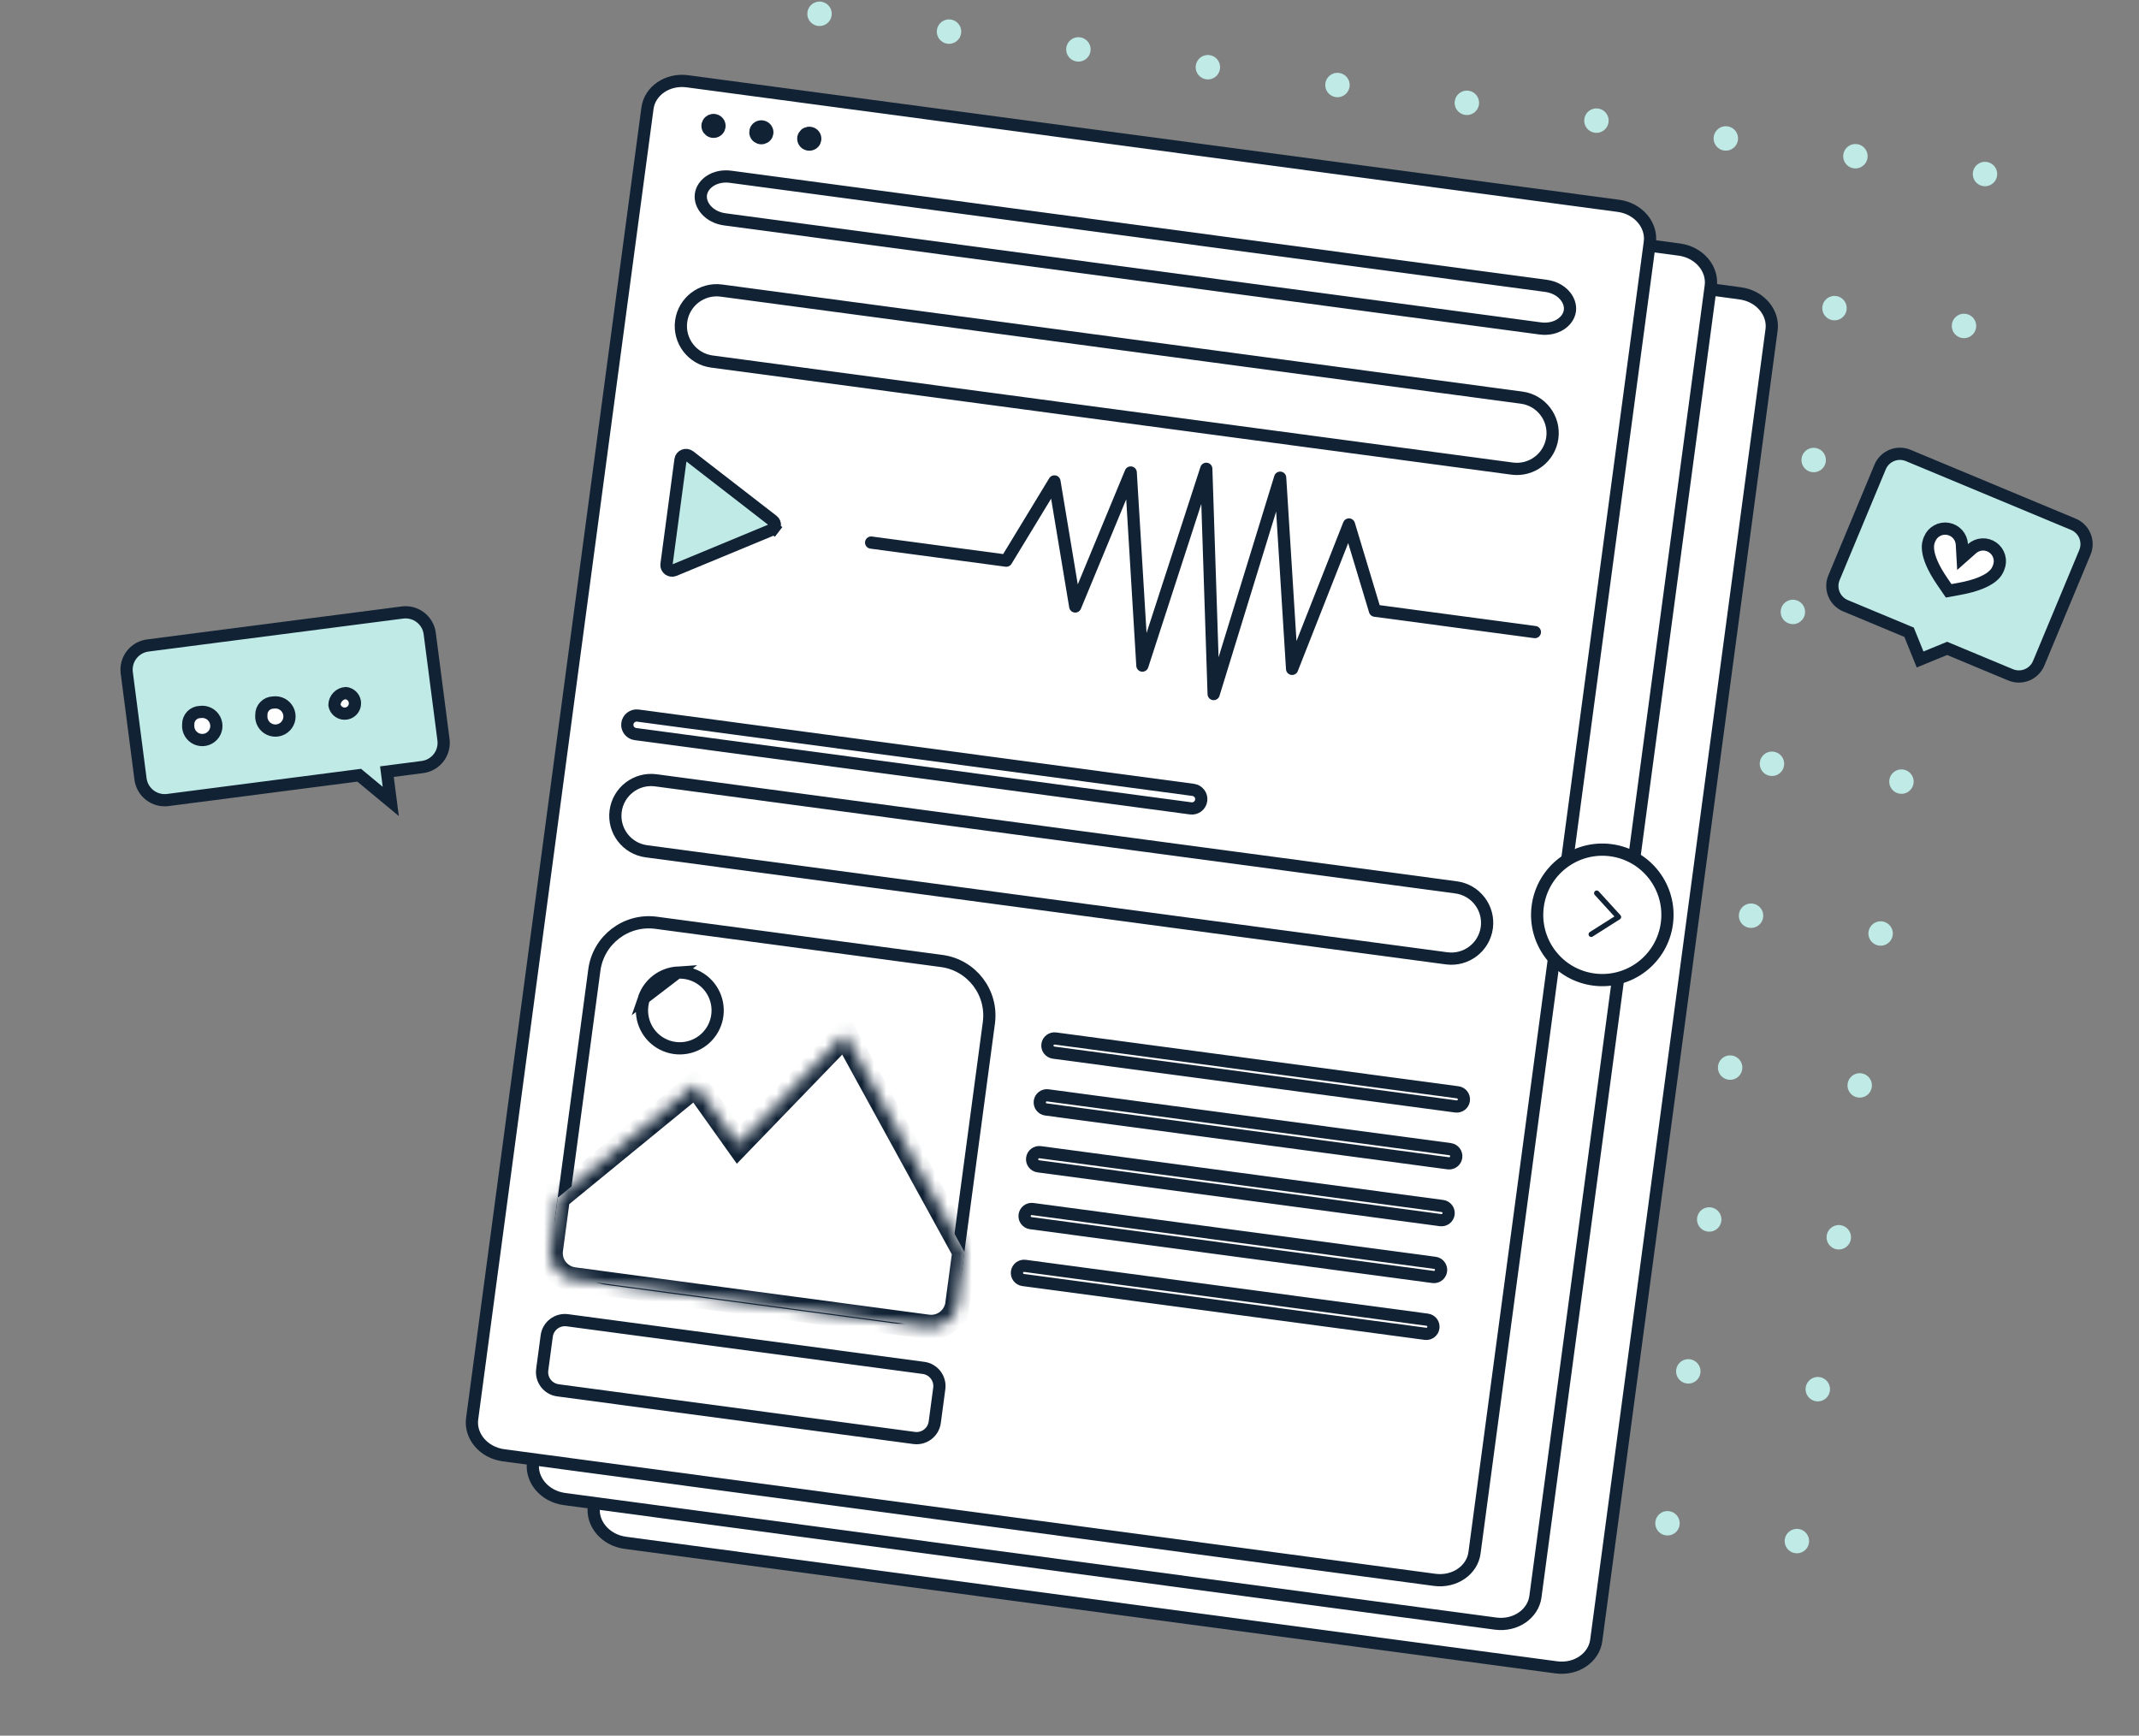 <svg width="175" height="142" viewBox="0 0 175 142" fill="none" xmlns="http://www.w3.org/2000/svg">
<rect x="0" y="0" width="175" height="142" fill="#808080" stroke="none"/>
<circle cx="1" cy="1" r="1" transform="matrix(0.991 0.136 0.136 -0.991 103.5 121.112)" fill="#BFEAE6"/>
<circle cx="1" cy="1" r="1" transform="matrix(0.991 0.136 0.136 -0.991 106.914 96.256)" fill="#BFEAE6"/>
<circle cx="1" cy="1" r="1" transform="matrix(0.991 0.136 0.136 -0.991 110.336 71.403)" fill="#BFEAE6"/>
<circle cx="1" cy="1" r="1" transform="matrix(0.991 0.136 0.136 -0.991 113.758 46.55)" fill="#BFEAE6"/>
<circle cx="1" cy="1" r="1" transform="matrix(0.991 0.136 0.136 -0.991 117.164 21.695)" fill="#BFEAE6"/>
<circle cx="1" cy="1" r="1" transform="matrix(0.991 0.136 0.136 -0.991 105.211 108.684)" fill="#BFEAE6"/>
<circle cx="1" cy="1" r="1" transform="matrix(0.991 0.136 0.136 -0.991 108.625 83.831)" fill="#BFEAE6"/>
<circle cx="1" cy="1" r="1" transform="matrix(0.991 0.136 0.136 -0.991 112.047 58.975)" fill="#BFEAE6"/>
<circle cx="1" cy="1" r="1" transform="matrix(0.991 0.136 0.136 -0.991 115.469 34.122)" fill="#BFEAE6"/>
<circle cx="1" cy="1" r="1" transform="matrix(0.991 0.136 0.136 -0.991 118.883 9.267)" fill="#BFEAE6"/>
<circle cx="1" cy="1" r="1" transform="matrix(0.991 0.136 0.136 -0.991 50.523 113.83)" fill="#BFEAE6"/>
<circle cx="1" cy="1" r="1" transform="matrix(0.991 0.136 0.136 -0.991 53.953 88.974)" fill="#BFEAE6"/>
<circle cx="1" cy="1" r="1" transform="matrix(0.991 0.136 0.136 -0.991 57.383 64.121)" fill="#BFEAE6"/>
<circle cx="1" cy="1" r="1" transform="matrix(0.991 0.136 0.136 -0.991 60.797 39.268)" fill="#BFEAE6"/>
<circle cx="1" cy="1" r="1" transform="matrix(0.991 0.136 0.136 -0.991 64.188 14.413)" fill="#BFEAE6"/>
<circle cx="1" cy="1" r="1" transform="matrix(0.991 0.136 0.136 -0.991 52.242 101.402)" fill="#BFEAE6"/>
<circle cx="1" cy="1" r="1" transform="matrix(0.991 0.136 0.136 -0.991 55.664 76.549)" fill="#BFEAE6"/>
<circle cx="1" cy="1" r="1" transform="matrix(0.991 0.136 0.136 -0.991 59.086 51.693)" fill="#BFEAE6"/>
<circle cx="1" cy="1" r="1" transform="matrix(0.991 0.136 0.136 -0.991 62.508 26.84)" fill="#BFEAE6"/>
<circle cx="1" cy="1" r="1" transform="matrix(0.991 0.136 0.136 -0.991 65.922 1.985)" fill="#BFEAE6"/>
<circle cx="1" cy="1" r="1" transform="matrix(0.991 0.136 0.136 -0.991 114.109 122.568)" fill="#BFEAE6"/>
<circle cx="1" cy="1" r="1" transform="matrix(0.991 0.136 0.136 -0.991 117.523 97.713)" fill="#BFEAE6"/>
<circle cx="1" cy="1" r="1" transform="matrix(0.991 0.136 0.136 -0.991 120.945 72.86)" fill="#BFEAE6"/>
<circle cx="1" cy="1" r="1" transform="matrix(0.991 0.136 0.136 -0.991 124.359 48.007)" fill="#BFEAE6"/>
<circle cx="1" cy="1" r="1" transform="matrix(0.991 0.136 0.136 -0.991 127.781 23.151)" fill="#BFEAE6"/>
<circle cx="1" cy="1" r="1" transform="matrix(0.991 0.136 0.136 -0.991 115.82 110.141)" fill="#BFEAE6"/>
<circle cx="1" cy="1" r="1" transform="matrix(0.991 0.136 0.136 -0.991 119.234 85.288)" fill="#BFEAE6"/>
<circle cx="1" cy="1" r="1" transform="matrix(0.991 0.136 0.136 -0.991 122.656 60.432)" fill="#BFEAE6"/>
<circle cx="1" cy="1" r="1" transform="matrix(0.991 0.136 0.136 -0.991 126.07 35.579)" fill="#BFEAE6"/>
<circle cx="1" cy="1" r="1" transform="matrix(0.991 0.136 0.136 -0.991 129.484 10.724)" fill="#BFEAE6"/>
<circle cx="1" cy="1" r="1" transform="matrix(0.991 0.136 0.136 -0.991 61.141 115.286)" fill="#BFEAE6"/>
<circle cx="1" cy="1" r="1" transform="matrix(0.991 0.136 0.136 -0.991 64.562 90.431)" fill="#BFEAE6"/>
<circle cx="1" cy="1" r="1" transform="matrix(0.991 0.136 0.136 -0.991 67.977 65.578)" fill="#BFEAE6"/>
<circle cx="1" cy="1" r="1" transform="matrix(0.991 0.136 0.136 -0.991 71.398 40.724)" fill="#BFEAE6"/>
<circle cx="1" cy="1" r="1" transform="matrix(0.991 0.136 0.136 -0.991 74.805 15.869)" fill="#BFEAE6"/>
<circle cx="1" cy="1" r="1" transform="matrix(0.991 0.136 0.136 -0.991 62.844 102.859)" fill="#BFEAE6"/>
<circle cx="1" cy="1" r="1" transform="matrix(0.991 0.136 0.136 -0.991 66.266 78.005)" fill="#BFEAE6"/>
<circle cx="1" cy="1" r="1" transform="matrix(0.991 0.136 0.136 -0.991 69.688 53.15)" fill="#BFEAE6"/>
<circle cx="1" cy="1" r="1" transform="matrix(0.991 0.136 0.136 -0.991 73.102 28.297)" fill="#BFEAE6"/>
<circle cx="1" cy="1" r="1" transform="matrix(0.991 0.136 0.136 -0.991 76.516 3.442)" fill="#BFEAE6"/>
<circle cx="1" cy="1" r="1" transform="matrix(0.991 0.136 0.136 -0.991 124.695 124.025)" fill="#BFEAE6"/>
<circle cx="1" cy="1" r="1" transform="matrix(0.991 0.136 0.136 -0.991 128.117 99.17)" fill="#BFEAE6"/>
<circle cx="1" cy="1" r="1" transform="matrix(0.991 0.136 0.136 -0.991 131.531 74.317)" fill="#BFEAE6"/>
<circle cx="1" cy="1" r="1" transform="matrix(0.991 0.136 0.136 -0.991 134.953 49.464)" fill="#BFEAE6"/>
<circle cx="1" cy="1" r="1" transform="matrix(0.991 0.136 0.136 -0.991 138.375 24.608)" fill="#BFEAE6"/>
<circle cx="1" cy="1" r="1" transform="matrix(0.991 0.136 0.136 -0.991 126.406 111.598)" fill="#BFEAE6"/>
<circle cx="1" cy="1" r="1" transform="matrix(0.991 0.136 0.136 -0.991 129.828 86.744)" fill="#BFEAE6"/>
<circle cx="1" cy="1" r="1" transform="matrix(0.991 0.136 0.136 -0.991 133.242 61.889)" fill="#BFEAE6"/>
<circle cx="1" cy="1" r="1" transform="matrix(0.991 0.136 0.136 -0.991 136.664 37.036)" fill="#BFEAE6"/>
<circle cx="1" cy="1" r="1" transform="matrix(0.991 0.136 0.136 -0.991 140.07 12.181)" fill="#BFEAE6"/>
<circle cx="1" cy="1" r="1" transform="matrix(0.991 0.136 0.136 -0.991 71.734 116.742)" fill="#BFEAE6"/>
<circle cx="1" cy="1" r="1" transform="matrix(0.991 0.136 0.136 -0.991 75.148 91.887)" fill="#BFEAE6"/>
<circle cx="1" cy="1" r="1" transform="matrix(0.991 0.136 0.136 -0.991 78.562 67.034)" fill="#BFEAE6"/>
<circle cx="1" cy="1" r="1" transform="matrix(0.991 0.136 0.136 -0.991 81.984 42.18)" fill="#BFEAE6"/>
<circle cx="1" cy="1" r="1" transform="matrix(0.991 0.136 0.136 -0.991 85.391 17.325)" fill="#BFEAE6"/>
<circle cx="1" cy="1" r="1" transform="matrix(0.991 0.136 0.136 -0.991 73.438 104.315)" fill="#BFEAE6"/>
<circle cx="1" cy="1" r="1" transform="matrix(0.991 0.136 0.136 -0.991 76.852 79.461)" fill="#BFEAE6"/>
<circle cx="1" cy="1" r="1" transform="matrix(0.991 0.136 0.136 -0.991 80.266 54.606)" fill="#BFEAE6"/>
<circle cx="1" cy="1" r="1" transform="matrix(0.991 0.136 0.136 -0.991 83.688 29.753)" fill="#BFEAE6"/>
<circle cx="1" cy="1" r="1" transform="matrix(0.991 0.136 0.136 -0.991 87.102 4.897)" fill="#BFEAE6"/>
<circle cx="1" cy="1" r="1" transform="matrix(0.991 0.136 0.136 -0.991 135.297 125.481)" fill="#BFEAE6"/>
<circle cx="1" cy="1" r="1" transform="matrix(0.991 0.136 0.136 -0.991 138.711 100.625)" fill="#BFEAE6"/>
<circle cx="1" cy="1" r="1" transform="matrix(0.991 0.136 0.136 -0.991 142.133 75.773)" fill="#BFEAE6"/>
<circle cx="1" cy="1" r="1" transform="matrix(0.991 0.136 0.136 -0.991 145.555 50.919)" fill="#BFEAE6"/>
<circle cx="1" cy="1" r="1" transform="matrix(0.991 0.136 0.136 -0.991 148.961 26.064)" fill="#BFEAE6"/>
<circle cx="1" cy="1" r="1" transform="matrix(0.991 0.136 0.136 -0.991 137 113.053)" fill="#BFEAE6"/>
<circle cx="1" cy="1" r="1" transform="matrix(0.991 0.136 0.136 -0.991 140.422 88.2)" fill="#BFEAE6"/>
<circle cx="1" cy="1" r="1" transform="matrix(0.991 0.136 0.136 -0.991 143.844 63.344)" fill="#BFEAE6"/>
<circle cx="1" cy="1" r="1" transform="matrix(0.991 0.136 0.136 -0.991 147.258 38.492)" fill="#BFEAE6"/>
<circle cx="1" cy="1" r="1" transform="matrix(0.991 0.136 0.136 -0.991 150.672 13.636)" fill="#BFEAE6"/>
<circle cx="1" cy="1" r="1" transform="matrix(0.991 0.136 0.136 -0.991 82.32 118.199)" fill="#BFEAE6"/>
<circle cx="1" cy="1" r="1" transform="matrix(0.991 0.136 0.136 -0.991 85.742 93.343)" fill="#BFEAE6"/>
<circle cx="1" cy="1" r="1" transform="matrix(0.991 0.136 0.136 -0.991 89.164 68.49)" fill="#BFEAE6"/>
<circle cx="1" cy="1" r="1" transform="matrix(0.991 0.136 0.136 -0.991 92.586 43.637)" fill="#BFEAE6"/>
<circle cx="1" cy="1" r="1" transform="matrix(0.991 0.136 0.136 -0.991 95.992 18.782)" fill="#BFEAE6"/>
<circle cx="1" cy="1" r="1" transform="matrix(0.991 0.136 0.136 -0.991 84.039 105.771)" fill="#BFEAE6"/>
<circle cx="1" cy="1" r="1" transform="matrix(0.991 0.136 0.136 -0.991 87.445 80.918)" fill="#BFEAE6"/>
<circle cx="1" cy="1" r="1" transform="matrix(0.991 0.136 0.136 -0.991 90.867 56.063)" fill="#BFEAE6"/>
<circle cx="1" cy="1" r="1" transform="matrix(0.991 0.136 0.136 -0.991 94.281 31.21)" fill="#BFEAE6"/>
<circle cx="1" cy="1" r="1" transform="matrix(0.991 0.136 0.136 -0.991 97.695 6.354)" fill="#BFEAE6"/>
<circle cx="1" cy="1" r="1" transform="matrix(0.991 0.136 0.136 -0.991 145.883 126.938)" fill="#BFEAE6"/>
<circle cx="1" cy="1" r="1" transform="matrix(0.991 0.136 0.136 -0.991 149.312 102.082)" fill="#BFEAE6"/>
<circle cx="1" cy="1" r="1" transform="matrix(0.991 0.136 0.136 -0.991 152.734 77.229)" fill="#BFEAE6"/>
<circle cx="1" cy="1" r="1" transform="matrix(0.991 0.136 0.136 -0.991 156.148 52.376)" fill="#BFEAE6"/>
<circle cx="1" cy="1" r="1" transform="matrix(0.991 0.136 0.136 -0.991 159.555 27.521)" fill="#BFEAE6"/>
<circle cx="1" cy="1" r="1" transform="matrix(0.991 0.136 0.136 -0.991 147.594 114.51)" fill="#BFEAE6"/>
<circle cx="1" cy="1" r="1" transform="matrix(0.991 0.136 0.136 -0.991 151.023 89.657)" fill="#BFEAE6"/>
<circle cx="1" cy="1" r="1" transform="matrix(0.991 0.136 0.136 -0.991 154.438 64.802)" fill="#BFEAE6"/>
<circle cx="1" cy="1" r="1" transform="matrix(0.991 0.136 0.136 -0.991 157.859 39.949)" fill="#BFEAE6"/>
<circle cx="1" cy="1" r="1" transform="matrix(0.991 0.136 0.136 -0.991 161.273 15.093)" fill="#BFEAE6"/>
<circle cx="1" cy="1" r="1" transform="matrix(0.991 0.136 0.136 -0.991 92.922 119.656)" fill="#BFEAE6"/>
<circle cx="1" cy="1" r="1" transform="matrix(0.991 0.136 0.136 -0.991 96.336 94.8)" fill="#BFEAE6"/>
<circle cx="1" cy="1" r="1" transform="matrix(0.991 0.136 0.136 -0.991 99.758 69.947)" fill="#BFEAE6"/>
<circle cx="1" cy="1" r="1" transform="matrix(0.991 0.136 0.136 -0.991 103.18 45.094)" fill="#BFEAE6"/>
<circle cx="1" cy="1" r="1" transform="matrix(0.991 0.136 0.136 -0.991 106.586 20.239)" fill="#BFEAE6"/>
<circle cx="1" cy="1" r="1" transform="matrix(0.991 0.136 0.136 -0.991 94.633 107.228)" fill="#BFEAE6"/>
<circle cx="1" cy="1" r="1" transform="matrix(0.991 0.136 0.136 -0.991 98.047 82.375)" fill="#BFEAE6"/>
<circle cx="1" cy="1" r="1" transform="matrix(0.991 0.136 0.136 -0.991 101.469 57.52)" fill="#BFEAE6"/>
<circle cx="1" cy="1" r="1" transform="matrix(0.991 0.136 0.136 -0.991 104.883 32.667)" fill="#BFEAE6"/>
<circle cx="1" cy="1" r="1" transform="matrix(0.991 0.136 0.136 -0.991 108.297 7.811)" fill="#BFEAE6"/>
<g clip-path="url(#clip0_6153_32718)">
<path d="M29.555 63.563L29.388 63.424L29.172 63.452L13.729 65.453C13.205 65.52 12.676 65.378 12.258 65.056C11.84 64.735 11.566 64.26 11.497 63.737L10.37 55.037C10.304 54.514 10.448 53.986 10.77 53.568C11.093 53.151 11.568 52.878 12.091 52.81L32.925 50.112C33.448 50.044 33.977 50.187 34.396 50.508C34.814 50.83 35.088 51.304 35.157 51.827C35.157 51.827 35.157 51.827 35.157 51.828L36.284 60.526C36.284 60.527 36.284 60.527 36.284 60.527C36.35 61.05 36.206 61.579 35.884 61.996C35.561 62.414 35.086 62.686 34.562 62.754L32.151 63.066L31.655 63.131L31.719 63.627L31.97 65.567L29.555 63.563Z" fill="#BFEAE6" stroke="#112235"/>
<path d="M21.38 58.527L21.382 58.504L21.382 58.481C21.378 58.222 21.476 57.972 21.654 57.785C21.832 57.597 22.077 57.487 22.335 57.477L22.358 57.477L22.382 57.474C22.618 57.443 22.858 57.486 23.069 57.597C23.28 57.709 23.451 57.883 23.559 58.095C23.667 58.308 23.707 58.548 23.672 58.785C23.638 59.02 23.531 59.24 23.367 59.413C23.203 59.586 22.989 59.703 22.755 59.75C22.521 59.796 22.279 59.769 22.061 59.672C21.843 59.575 21.661 59.413 21.539 59.208C21.417 59.003 21.361 58.765 21.38 58.527ZM15.398 59.302L15.4 59.279L15.4 59.256C15.396 58.997 15.494 58.747 15.672 58.559C15.85 58.372 16.095 58.262 16.354 58.252L16.377 58.251L16.4 58.248C16.636 58.218 16.876 58.261 17.087 58.372C17.298 58.483 17.469 58.657 17.577 58.87C17.685 59.083 17.725 59.323 17.691 59.559C17.656 59.795 17.549 60.015 17.385 60.188C17.221 60.36 17.007 60.478 16.773 60.525C16.539 60.571 16.297 60.544 16.079 60.447C15.861 60.349 15.679 60.187 15.557 59.982C15.435 59.778 15.38 59.54 15.398 59.302ZM27.636 57.01C27.807 56.829 28.041 56.72 28.288 56.704C28.438 56.721 28.58 56.776 28.7 56.866C28.828 56.961 28.927 57.091 28.984 57.24C29.041 57.389 29.055 57.551 29.024 57.708C28.993 57.864 28.918 58.008 28.808 58.124C28.698 58.24 28.558 58.322 28.403 58.361C28.248 58.4 28.086 58.395 27.934 58.345C27.782 58.295 27.648 58.203 27.546 58.081C27.45 57.965 27.387 57.825 27.363 57.678C27.367 57.429 27.464 57.191 27.636 57.01Z" fill="#FFFEFF" stroke="#112235"/>
</g>
<path d="M156.268 51.921L156.189 51.727L155.996 51.647L150.986 49.559C150.986 49.559 150.986 49.559 150.986 49.559C150.558 49.38 150.218 49.038 150.042 48.608C149.866 48.178 149.867 47.696 150.046 47.267L153.821 38.207C154 37.778 154.341 37.437 154.771 37.26C155.2 37.082 155.682 37.083 156.111 37.26L169.632 42.894C170.06 43.074 170.4 43.416 170.577 43.846C170.754 44.276 170.754 44.759 170.576 45.189L166.793 54.267C166.613 54.696 166.271 55.037 165.841 55.214C165.411 55.391 164.928 55.391 164.499 55.213C164.499 55.213 164.499 55.213 164.499 55.213L159.492 53.127L159.302 53.047L159.11 53.126L157.091 53.955L156.268 51.921Z" fill="#BFEAE6" stroke="#112235"/>
<path d="M160.301 48.178L160.3 48.178L159.428 48.338L158.927 47.606L158.926 47.604C158.093 46.397 157.817 45.578 157.749 45.048C157.685 44.546 157.801 44.269 157.871 44.1C157.872 44.098 157.873 44.095 157.874 44.093L157.874 44.092C157.994 43.806 158.207 43.568 158.478 43.418C158.75 43.268 159.065 43.215 159.371 43.267C159.676 43.319 159.955 43.474 160.162 43.705C160.369 43.937 160.491 44.231 160.508 44.541L160.566 45.573L161.339 44.888C161.571 44.682 161.867 44.561 162.176 44.544C162.486 44.528 162.792 44.618 163.045 44.798C163.297 44.978 163.481 45.239 163.566 45.538C163.651 45.836 163.632 46.155 163.512 46.441L163.509 46.448L163.507 46.455C163.445 46.615 163.336 46.897 162.932 47.209C162.511 47.534 161.739 47.917 160.301 48.178Z" fill="white" stroke="#112235"/>
<path d="M66.203 13.809L142.365 23.999C144.027 24.221 145.125 25.596 144.94 26.98L130.594 134.213C130.409 135.598 128.988 136.635 127.326 136.413L51.163 126.224C49.501 126.001 48.403 124.627 48.588 123.242L62.934 16.009C63.12 14.625 64.54 13.587 66.203 13.809Z" fill="white" stroke="#112235"/>
<path d="M61.226 10.23L137.388 20.419C139.051 20.641 140.149 22.016 139.964 23.401L125.618 130.634C125.432 132.018 124.012 133.056 122.349 132.833L46.187 122.644C44.525 122.422 43.426 121.047 43.612 119.663L57.958 12.429C58.143 11.045 59.564 10.007 61.226 10.23Z" fill="white" stroke="#112235"/>
<path d="M56.242 6.65L132.404 16.839C134.066 17.062 135.165 18.436 134.979 19.821L120.633 127.054C120.448 128.438 119.027 129.476 117.365 129.254L41.203 119.064C39.54 118.842 38.442 117.467 38.627 116.083L52.973 8.85C53.158 7.465 54.579 6.428 56.242 6.65Z" fill="white" stroke="#112235"/>
<path d="M63.125 43.352L63.125 43.352L63.121 43.353L55.164 46.65C55.164 46.65 55.164 46.65 55.164 46.65C54.828 46.788 54.484 46.51 54.528 46.178L55.675 37.609C55.719 37.276 56.124 37.099 56.412 37.321L56.412 37.321L63.223 42.594L63.223 42.594L63.226 42.596C63.287 42.643 63.335 42.705 63.365 42.777C63.395 42.848 63.405 42.926 63.395 43.003C63.384 43.08 63.354 43.153 63.306 43.214L63.702 43.52L63.306 43.214C63.259 43.275 63.196 43.322 63.125 43.352Z" fill="#BFEAE6" stroke="#112235"/>
<path d="M125.574 51.713L112.49 49.963L110.364 42.91L105.712 54.723L104.734 39.083L99.294 56.783L98.69 38.355L93.464 54.455L92.508 38.657L87.97 49.618L86.268 39.388L82.329 45.87L71.271 44.39" stroke="#112235" stroke-linecap="round" stroke-linejoin="round"/>
<path d="M128.439 25.422C128.322 26.302 127.312 27.044 126.009 26.87L59.308 17.947C58.004 17.772 57.225 16.791 57.343 15.911C57.461 15.03 58.47 14.288 59.774 14.462L126.475 23.386C127.778 23.56 128.557 24.542 128.439 25.422Z" fill="white" stroke="#112235"/>
<path d="M58.862 10.365C58.849 10.458 58.809 10.546 58.745 10.618C58.682 10.69 58.598 10.741 58.504 10.766C58.409 10.791 58.309 10.787 58.217 10.756C58.124 10.724 58.044 10.666 57.985 10.59C57.926 10.514 57.892 10.423 57.886 10.328C57.879 10.234 57.902 10.14 57.95 10.058C57.997 9.976 58.069 9.909 58.156 9.866C58.244 9.824 58.342 9.808 58.439 9.821C58.57 9.839 58.687 9.907 58.766 10.009C58.844 10.111 58.879 10.239 58.862 10.365Z" stroke="#112235"/>
<path d="M62.776 10.889C62.763 10.983 62.723 11.071 62.66 11.142C62.596 11.214 62.512 11.265 62.418 11.29C62.323 11.315 62.224 11.312 62.131 11.28C62.038 11.248 61.958 11.191 61.899 11.114C61.84 11.038 61.806 10.947 61.8 10.852C61.794 10.758 61.816 10.664 61.864 10.582C61.911 10.5 61.983 10.433 62.071 10.391C62.158 10.348 62.256 10.332 62.353 10.345C62.484 10.363 62.601 10.431 62.68 10.533C62.758 10.635 62.793 10.763 62.776 10.889Z" stroke="#112235"/>
<path d="M66.698 11.413C66.685 11.507 66.645 11.595 66.581 11.666C66.518 11.738 66.434 11.79 66.34 11.814C66.245 11.839 66.145 11.836 66.053 11.804C65.96 11.773 65.879 11.715 65.821 11.639C65.762 11.562 65.728 11.471 65.722 11.377C65.715 11.282 65.737 11.188 65.785 11.106C65.833 11.024 65.905 10.957 65.992 10.915C66.08 10.873 66.178 10.857 66.275 10.87C66.406 10.887 66.523 10.955 66.602 11.057C66.68 11.16 66.715 11.287 66.698 11.413Z" stroke="#112235"/>
<path d="M92.26 21.16L59.503 16.778C59.446 16.77 59.391 16.749 59.342 16.715C59.292 16.681 59.25 16.635 59.216 16.579C59.182 16.524 59.158 16.461 59.145 16.393C59.132 16.325 59.13 16.253 59.139 16.183C59.149 16.113 59.169 16.044 59.2 15.982C59.23 15.92 59.27 15.865 59.318 15.821C59.365 15.776 59.418 15.743 59.474 15.723C59.531 15.703 59.589 15.697 59.647 15.705L92.403 20.087C92.519 20.102 92.622 20.174 92.691 20.285C92.759 20.397 92.786 20.54 92.767 20.682C92.748 20.824 92.684 20.955 92.589 21.044C92.494 21.134 92.376 21.176 92.26 21.16Z" fill="white"/>
<path d="M111.834 23.779L95.722 21.624C95.582 21.605 95.455 21.53 95.369 21.416C95.283 21.302 95.245 21.158 95.264 21.016C95.283 20.874 95.357 20.745 95.47 20.657C95.583 20.57 95.725 20.532 95.866 20.55L111.978 22.706C112.118 22.725 112.246 22.799 112.331 22.913C112.417 23.027 112.455 23.171 112.436 23.313C112.417 23.456 112.343 23.585 112.23 23.672C112.117 23.759 111.975 23.798 111.834 23.779Z" fill="white"/>
<path d="M73.142 107.766L49.784 104.641C47.321 104.312 45.591 102.047 45.92 99.584L48.626 79.36C48.956 76.897 51.22 75.167 53.683 75.497L77.041 78.622C79.504 78.951 81.234 81.215 80.904 83.679L78.199 103.902C77.869 106.366 75.605 108.096 73.142 107.766Z" fill="white" stroke="#112235"/>
<path d="M52.69 81.663C52.474 82.293 52.466 82.975 52.668 83.609C52.869 84.243 53.269 84.795 53.808 85.184C54.347 85.573 54.997 85.778 55.661 85.768C56.325 85.759 56.969 85.536 57.497 85.132C58.026 84.728 58.41 84.164 58.594 83.525C58.778 82.885 58.751 82.203 58.518 81.58C58.285 80.957 57.858 80.426 57.3 80.064C56.742 79.703 56.083 79.531 55.42 79.574L52.69 81.663ZM52.69 81.663C52.888 81.084 53.254 80.577 53.74 80.205C54.225 79.834 54.81 79.614 55.42 79.574L52.69 81.663Z" fill="white" stroke="#112235"/>
<mask id="path-118-inside-1_6153_32718" fill="white">
<path fill-rule="evenodd" clip-rule="evenodd" d="M78.905 102.432L78.909 102.433L78.906 102.426L78.909 102.401L78.89 102.398L69.129 84.611L60.399 93.649L56.914 88.754L45.678 97.955L45.639 97.95L45.633 97.992L45.064 102.243L45.016 102.6L45.046 102.604C45.081 103.642 45.86 104.534 46.923 104.676L75.901 108.553C76.965 108.695 77.951 108.04 78.257 107.047L78.287 107.051L78.335 106.694L78.905 102.432Z"/>
</mask>
<path fill-rule="evenodd" clip-rule="evenodd" d="M78.905 102.432L78.909 102.433L78.906 102.426L78.909 102.401L78.89 102.398L69.129 84.611L60.399 93.649L56.914 88.754L45.678 97.955L45.639 97.95L45.633 97.992L45.064 102.243L45.016 102.6L45.046 102.604C45.081 103.642 45.86 104.534 46.923 104.676L75.901 108.553C76.965 108.695 77.951 108.04 78.257 107.047L78.287 107.051L78.335 106.694L78.905 102.432Z" fill="white"/>
<path d="M78.909 102.433L78.776 103.424L80.738 103.686L79.786 101.952L78.909 102.433ZM78.905 102.432L79.037 101.441L78.046 101.308L77.914 102.299L78.905 102.432ZM78.906 102.426L77.914 102.294L77.871 102.619L78.029 102.907L78.906 102.426ZM78.909 102.401L79.9 102.533L80.033 101.542L79.041 101.41L78.909 102.401ZM78.89 102.398L78.013 102.879L78.257 103.322L78.757 103.389L78.89 102.398ZM69.129 84.611L70.006 84.13L69.353 82.94L68.41 83.916L69.129 84.611ZM60.399 93.649L59.585 94.229L60.283 95.209L61.119 94.344L60.399 93.649ZM56.914 88.754L57.729 88.174L57.109 87.302L56.281 87.98L56.914 88.754ZM45.678 97.955L45.546 98.946L45.976 99.004L46.312 98.729L45.678 97.955ZM45.639 97.95L45.771 96.959L44.78 96.826L44.647 97.817L45.639 97.95ZM45.016 102.6L44.025 102.468L43.893 103.459L44.884 103.592L45.016 102.6ZM45.046 102.604L46.045 102.571L46.017 101.725L45.179 101.613L45.046 102.604ZM78.257 107.047L78.39 106.056L77.551 105.944L77.302 106.753L78.257 107.047ZM78.287 107.051L78.154 108.043L79.145 108.175L79.278 107.184L78.287 107.051ZM79.042 101.441L79.037 101.441L78.772 103.423L78.776 103.424L79.042 101.441ZM78.029 102.907L78.032 102.914L79.786 101.952L79.782 101.945L78.029 102.907ZM79.897 102.559L79.9 102.533L77.918 102.268L77.914 102.294L79.897 102.559ZM79.041 101.41L79.023 101.407L78.757 103.389L78.776 103.392L79.041 101.41ZM68.252 85.092L78.013 102.879L79.767 101.917L70.006 84.13L68.252 85.092ZM61.119 94.344L69.848 85.306L68.41 83.916L59.68 92.954L61.119 94.344ZM56.1 89.334L59.585 94.229L61.214 93.069L57.729 88.174L56.1 89.334ZM46.312 98.729L57.548 89.527L56.281 87.98L45.045 97.181L46.312 98.729ZM45.811 96.964L45.771 96.959L45.506 98.941L45.546 98.946L45.811 96.964ZM44.647 97.817L44.642 97.86L46.624 98.125L46.63 98.082L44.647 97.817ZM44.642 97.86L44.073 102.11L46.055 102.375L46.624 98.125L44.642 97.86ZM44.073 102.11L44.025 102.468L46.008 102.733L46.055 102.375L44.073 102.11ZM44.884 103.592L44.913 103.596L45.179 101.613L45.149 101.609L44.884 103.592ZM47.056 103.685C46.485 103.609 46.064 103.129 46.045 102.571L44.047 102.638C44.097 104.156 45.235 105.459 46.791 105.667L47.056 103.685ZM76.034 107.562L47.056 103.685L46.791 105.667L75.768 109.544L76.034 107.562ZM77.302 106.753C77.137 107.286 76.605 107.638 76.034 107.562L75.768 109.544C77.324 109.752 78.765 108.794 79.213 107.342L77.302 106.753ZM78.124 108.039L78.154 108.043L78.419 106.06L78.39 106.056L78.124 108.039ZM79.278 107.184L79.326 106.826L77.344 106.561L77.296 106.919L79.278 107.184ZM79.326 106.826L79.896 102.565L77.914 102.299L77.344 106.561L79.326 106.826Z" fill="#112235" mask="url(#path-118-inside-1_6153_32718)"/>
<path d="M52.186 58.545L97.62 64.624C98.037 64.68 98.331 65.064 98.275 65.481C98.219 65.899 97.835 66.193 97.417 66.137L51.983 60.058C51.566 60.002 51.272 59.618 51.328 59.201C51.384 58.783 51.768 58.489 52.186 58.545Z" fill="white" stroke="#112235"/>
<path d="M86.351 84.965L119.263 89.368C119.582 89.41 119.806 89.704 119.764 90.023C119.721 90.342 119.428 90.566 119.109 90.523L86.196 86.12C85.877 86.077 85.653 85.784 85.696 85.465C85.738 85.146 86.032 84.922 86.351 84.965Z" fill="white" stroke="#112235"/>
<path d="M85.726 89.615L118.638 94.018C118.957 94.061 119.181 94.354 119.139 94.673C119.096 94.992 118.803 95.216 118.484 95.174L85.571 90.77C85.252 90.728 85.028 90.434 85.071 90.115C85.113 89.796 85.407 89.572 85.726 89.615Z" fill="white" stroke="#112235"/>
<path d="M85.101 94.266L118.013 98.669C118.332 98.712 118.556 99.005 118.514 99.324C118.471 99.643 118.178 99.867 117.859 99.824L84.946 95.421C84.627 95.379 84.403 95.085 84.446 94.766C84.488 94.447 84.782 94.223 85.101 94.266Z" fill="white" stroke="#112235"/>
<path d="M84.484 98.916L117.396 103.32C117.715 103.362 117.939 103.656 117.897 103.975C117.854 104.294 117.561 104.518 117.242 104.475L84.329 100.072C84.01 100.029 83.786 99.736 83.829 99.417C83.871 99.098 84.165 98.874 84.484 98.916Z" fill="white" stroke="#112235"/>
<path d="M83.859 103.567L116.771 107.97C117.09 108.013 117.314 108.306 117.272 108.625C117.229 108.944 116.936 109.168 116.617 109.126L83.704 104.723C83.385 104.68 83.161 104.387 83.204 104.068C83.246 103.749 83.54 103.525 83.859 103.567Z" fill="white" stroke="#112235"/>
<path d="M53.66 63.841L119.128 72.599C120.731 72.814 121.857 74.287 121.643 75.891C121.428 77.494 119.955 78.62 118.351 78.405L52.884 69.647C51.28 69.432 50.154 67.959 50.369 66.356C50.584 64.752 52.057 63.626 53.66 63.841Z" fill="white" stroke="#112235"/>
<path d="M59.02 23.773L124.487 32.532C126.091 32.746 127.216 34.22 127.002 35.823C126.787 37.426 125.314 38.552 123.711 38.338L58.243 29.579C56.64 29.365 55.514 27.891 55.728 26.288C55.943 24.685 57.416 23.559 59.02 23.773Z" fill="white" stroke="#112235"/>
<path d="M46.416 108.015L75.557 111.914C76.378 112.024 76.955 112.779 76.845 113.6L76.476 116.36C76.366 117.181 75.611 117.757 74.79 117.647L45.649 113.749C44.828 113.639 44.251 112.884 44.361 112.063L44.73 109.303C44.84 108.482 45.595 107.906 46.416 108.015Z" fill="white" stroke="#112235"/>
<path d="M136.374 75.556C135.983 78.478 133.301 80.528 130.383 80.138C127.466 79.748 125.417 77.064 125.808 74.142C126.198 71.221 128.881 69.17 131.799 69.56C134.716 69.95 136.765 72.634 136.374 75.556Z" fill="white" stroke="#112235"/>
<path d="M130.152 76.658C130.121 76.654 130.091 76.643 130.064 76.626C130.038 76.608 130.015 76.585 129.999 76.558C129.968 76.509 129.958 76.45 129.97 76.393C129.983 76.336 130.017 76.287 130.066 76.255L132.081 74.981L130.472 73.218C130.452 73.197 130.437 73.173 130.427 73.146C130.418 73.119 130.413 73.091 130.415 73.062C130.416 73.034 130.423 73.006 130.435 72.98C130.448 72.954 130.465 72.931 130.486 72.912C130.529 72.873 130.584 72.852 130.642 72.854C130.699 72.856 130.753 72.881 130.793 72.922L132.574 74.876C132.596 74.9 132.612 74.928 132.622 74.959C132.631 74.99 132.634 75.022 132.629 75.055C132.626 75.086 132.615 75.117 132.598 75.144C132.581 75.17 132.557 75.192 132.53 75.208L130.297 76.625C130.255 76.654 130.203 76.666 130.152 76.658Z" fill="#112235"/>
<defs>
<clipPath id="clip0_6153_32718">
<rect width="26.505" height="17.846" fill="white" transform="translate(9.281 52.419) rotate(-7.38)"/>
</clipPath>
</defs>
</svg>
